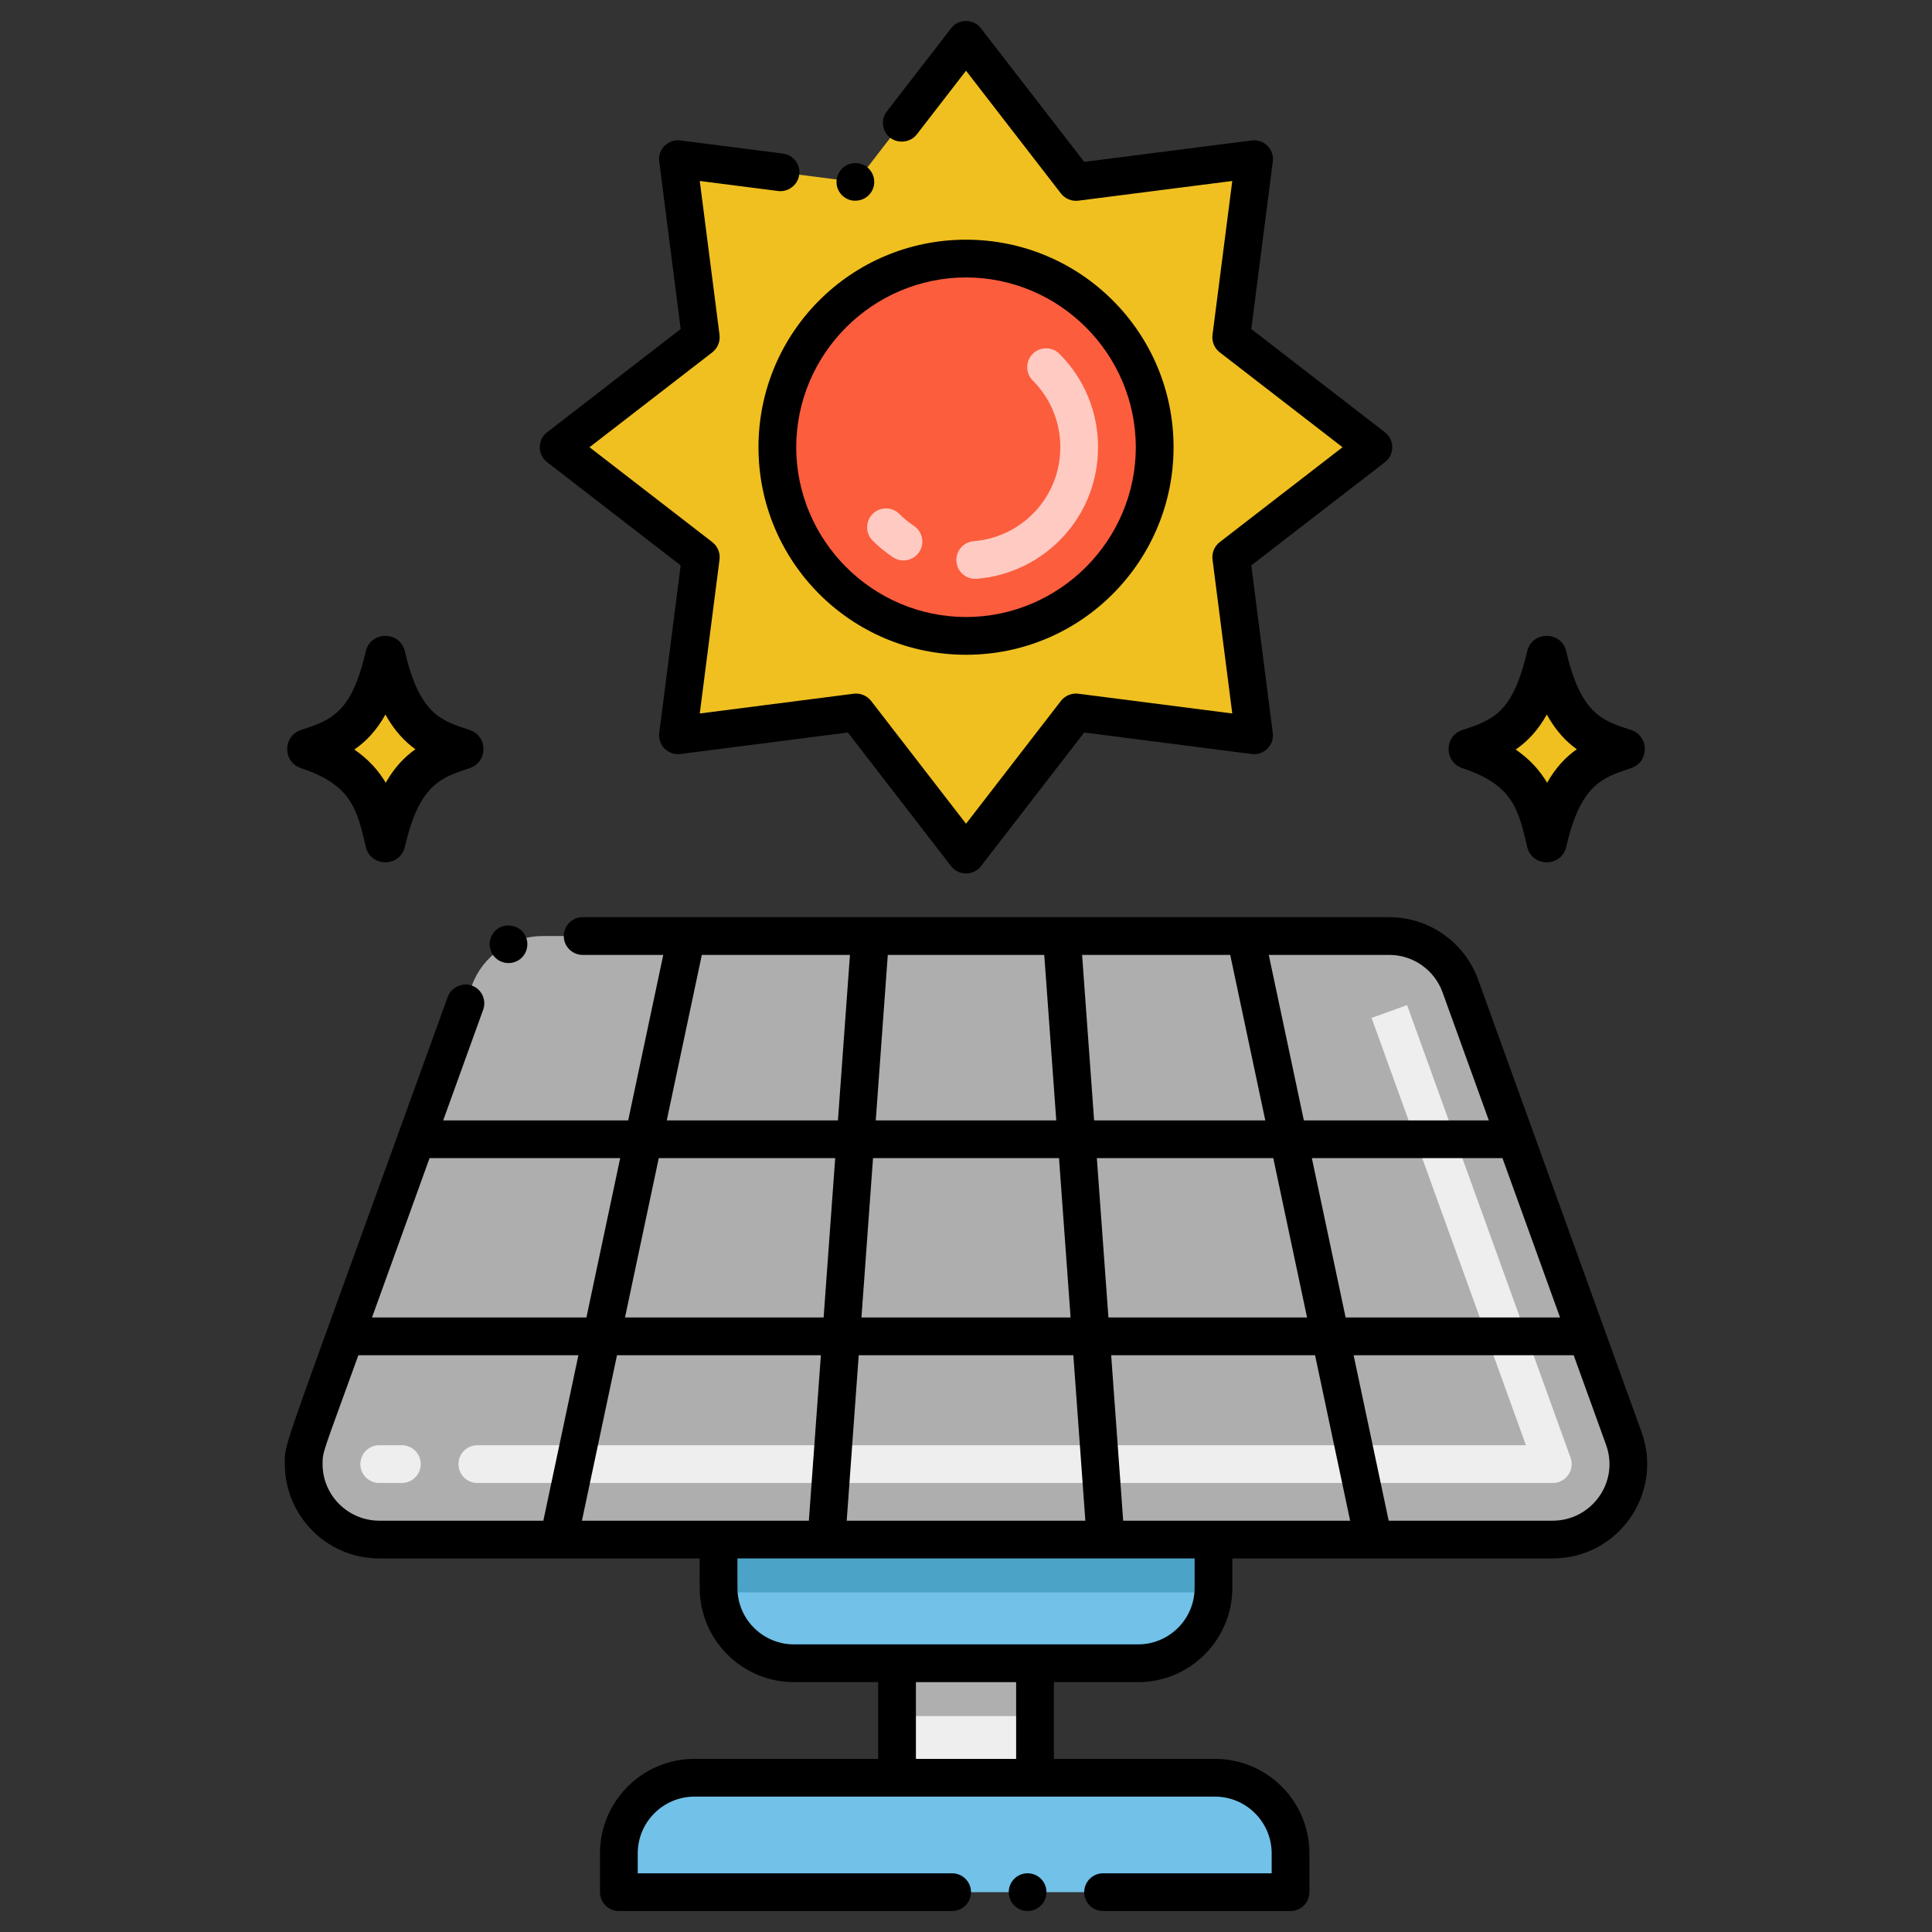 <?xml version="1.0" encoding="utf-8"?>
<svg version="1.1" data-id="Layer_1" xmlns="http://www.w3.org/2000/svg" xmlns:xlink="http://www.w3.org/1999/xlink" x="0px" y="0px"
	 viewBox="0 0 256 256" enable-background="new 0 0 256 256" xml:space="preserve">
<rect x="0" y="0" width="256" height="256" fill="#333333" stroke="none"/>
<g>
</g>
<g>
	<polygon fill="#F0C020" points="128.003,5.277 142.56,24.115 166.174,21.088 163.147,44.702 181.985,59.259 163.147,73.816 
		166.174,97.43 142.56,94.402 128.003,113.24 113.446,94.402 89.832,97.43 92.86,73.816 74.022,59.259 92.86,44.702 89.832,21.088 
		113.446,24.115 	"/>
	<circle fill="#FC5D3D" cx="128.003" cy="59.259" r="25"/>
	<path fill="#AEAEAE" d="M205.757,204.001H50.249c-6.931,0-11.76-6.88-9.405-13.398l21.663-59.972
		c1.432-3.962,5.192-6.602,9.405-6.602h112.181c4.212,0,7.973,2.64,9.405,6.602l21.663,59.972
		C217.517,197.122,212.688,204.001,205.757,204.001z"/>
	<path fill="#F0C020" d="M215.294,99.256c-3.961-1.309-8.051-2.453-10.348-12.345c-2.115,9.112-5.504,10.745-10.348,12.345
		c7.9,2.61,9.092,6.933,10.348,12.345C207.111,102.271,210.692,100.777,215.294,99.256z"/>
	<path d="M202.356,112.202c-1.147-4.945-1.905-8.212-8.591-10.421c-2.43-0.803-2.424-4.25,0-5.051
		c4.025-1.33,6.684-2.209,8.591-10.422c0.633-2.73,4.546-2.737,5.181,0c1.95,8.399,4.863,9.193,8.591,10.421
		c2.43,0.803,2.424,4.25,0,5.051c-3.881,1.282-6.686,2.209-8.591,10.421C206.901,114.945,202.993,114.945,202.356,112.202z
		 M200.836,99.317c1.914,1.314,3.222,2.815,4.164,4.403c1.141-2.017,2.462-3.405,3.934-4.439c-1.411-1.01-2.778-2.44-3.977-4.601
		C203.77,96.813,202.384,98.254,200.836,99.317z"/>
	<path fill="#F0C020" d="M61.407,99.256c-3.961-1.309-8.051-2.453-10.348-12.345c-2.115,9.112-5.504,10.745-10.348,12.345
		c7.9,2.61,9.092,6.933,10.348,12.345C53.224,102.271,56.805,100.777,61.407,99.256z"/>
	<path d="M48.468,112.202c-1.147-4.945-1.905-8.212-8.591-10.421c-2.43-0.803-2.424-4.25,0-5.051
		c4.025-1.33,6.684-2.209,8.591-10.422c0.633-2.73,4.546-2.737,5.181,0c1.95,8.399,4.863,9.193,8.591,10.421
		c2.43,0.803,2.424,4.25,0,5.051c-3.881,1.282-6.686,2.209-8.591,10.421C53.013,114.945,49.106,114.945,48.468,112.202z
		 M46.949,99.317c1.914,1.314,3.222,2.815,4.164,4.403c1.141-2.017,2.462-3.405,3.934-4.439c-1.411-1.01-2.778-2.44-3.977-4.601
		C49.883,96.813,48.497,98.254,46.949,99.317z"/>
	<path fill="#71C1E8" d="M160.793,204v6.39c0,0.2-0.01,0.41-0.02,0.61c-0.31,5.24-4.66,9.39-9.98,9.39h-45.58
		c-5.32,0-9.67-4.15-9.98-9.39c-0.01-0.2-0.02-0.41-0.02-0.61V204H160.793z"/>
	<path fill="#4BA4C7" d="M160.793,204v6.39c0,0.2-0.01,0.41-0.02,0.61h-65.54c-0.01-0.2-0.02-0.41-0.02-0.61V204H160.793z"/>
	<rect x="118.863" y="220.39" fill="#EEEEEE" width="18.28" height="15.17"/>
	<rect x="118.863" y="220.39" fill="#AFAFAF" width="18.28" height="7"/>
	<path fill="#71C1E8" d="M171.003,245.561v5.16h-89v-5.16c0-5.53,4.48-10,10-10h69C166.523,235.561,171.003,240.031,171.003,245.561
		z"/>
	<path fill="#FFCAC2" d="M129.219,76.702c-1.29,0-2.383-0.991-2.489-2.298c-0.111-1.376,0.914-2.583,2.291-2.693
		c6.368-0.515,11.475-5.807,11.475-12.452c0-3.344-1.298-6.483-3.653-8.839c-0.977-0.976-0.977-2.559,0-3.535
		c0.977-0.977,2.559-0.977,3.535,0c3.301,3.3,5.118,7.695,5.118,12.374c0,9.319-7.174,16.716-16.072,17.435
		C129.355,76.7,129.286,76.702,129.219,76.702z M118.332,73.846c-0.967-0.642-1.876-1.386-2.703-2.213
		c-0.977-0.976-0.977-2.559,0-3.535c0.976-0.977,2.56-0.977,3.535,0c0.592,0.591,1.242,1.124,1.932,1.581
		c1.151,0.763,1.465,2.315,0.702,3.465C121.035,74.293,119.486,74.61,118.332,73.846z"/>
	<path fill="#EEEEEE" d="M205.756,196.502l-142.507,0c-1.381,0-2.5-1.119-2.5-2.5s1.119-2.5,2.5-2.5h138.946l-20.453-56.623
		l4.703-1.698l21.662,59.973C208.694,194.779,207.488,196.502,205.756,196.502z M53.249,196.501h-3c-1.381,0-2.5-1.119-2.5-2.5
		s1.119-2.5,2.5-2.5h3c1.381,0,2.5,1.119,2.5,2.5S54.63,196.501,53.249,196.501z"/>
	<path d="M72.493,61.24l17.7,13.68l-2.84,22.19c-0.211,1.635,1.19,3.01,2.8,2.8l22.19-2.85l13.68,17.71
		c1.002,1.295,2.958,1.295,3.959,0l13.681-17.71l22.189,2.85c1.591,0.204,3.014-1.135,2.8-2.8l-2.85-22.19l17.71-13.68
		c1.294-1.001,1.294-2.958,0-3.96l-17.71-13.68l2.85-22.19c0.21-1.631-1.168-3.009-2.8-2.8l-22.189,2.84l-13.681-17.7
		c-1.001-1.295-2.958-1.294-3.959,0l-8.51,11.01c-0.84,1.09-0.64,2.66,0.45,3.5c1.07,0.82,2.69,0.61,3.51-0.44l6.53-8.45
		l12.58,16.27c0.529,0.69,1.42,1.06,2.3,0.95l20.4-2.61l-2.62,20.4c-0.11,0.88,0.25,1.76,0.949,2.3l16.28,12.58l-16.28,12.58
		c-0.689,0.54-1.06,1.42-0.949,2.29l2.62,20.41l-20.41-2.62c-0.86-0.11-1.761,0.26-2.29,0.95l-12.58,16.28l-12.58-16.28
		c-0.54-0.69-1.43-1.06-2.29-0.95l-20.41,2.62l2.62-20.41c0.11-0.87-0.26-1.75-0.95-2.29l-16.28-12.58l16.28-12.58
		c0.69-0.54,1.06-1.42,0.95-2.3l-2.62-20.4l10.38,1.33c1.36,0.17,2.62-0.81,2.8-2.16c0.168-1.381-0.774-2.611-2.16-2.8l-13.59-1.74
		c-1.606-0.208-3.011,1.147-2.8,2.8l2.84,22.19l-17.7,13.68C71.199,58.282,71.199,60.239,72.493,61.24z"/>
	<path d="M110.863,23.781c-0.189,1.409,0.837,2.639,2.16,2.8c1.542,0.144,2.64-0.92,2.8-2.16c0.17-1.37-0.8-2.62-2.16-2.8
		C112.303,21.46,111.033,22.43,110.863,23.781z"/>
	<path d="M128.003,86.76c15.354,0,27.5-12.477,27.5-27.5c0-15.189-12.29-27.5-27.5-27.5c-15.203,0-27.5,12.29-27.5,27.5
		C100.503,74.45,112.793,86.76,128.003,86.76z M128.003,36.76c12.38,0.02,22.479,10.11,22.5,22.5
		c-0.021,12.38-10.12,22.48-22.5,22.5c-12.38-0.02-22.48-10.12-22.5-22.5C105.523,46.87,115.623,36.781,128.003,36.76z"/>
	<path d="M62.523,130.591c-1.27-0.46-2.75,0.25-3.2,1.51c-22.649,62.684-21.58,58.815-21.58,61.91c0,6.631,5.336,12.469,12.51,12.49
		c4.696,0,37.835,0,42.46,0c0,4.02-0.014,3.921,0.024,4.648c0.39,6.584,5.87,11.742,12.476,11.742h11.15v10.17h-24.36
		c-6.89,0-12.5,5.61-12.5,12.5v5.16c0,1.366,1.111,2.5,2.5,2.5h44.16c1.38,0,2.5-1.12,2.5-2.5s-1.12-2.5-2.5-2.5h-41.66v-2.66
		c0.01-4.13,3.37-7.49,7.5-7.5c13.701,0,56.194,0,69,0c4.13,0.01,7.49,3.37,7.5,7.5v2.66h-22.34c-1.38,0-2.5,1.12-2.5,2.5
		s1.12,2.5,2.5,2.5h24.84c1.396,0,2.5-1.125,2.5-2.5v-5.16c0-6.89-5.61-12.5-12.5-12.5h-21.36v-10.17h11.15
		c6.894,0,12.5-5.6,12.5-12.5v-3.89c4.128,0,37.897,0,42.46,0c8.755-0.025,14.678-8.695,11.76-16.75l-21.66-59.97
		c-1.79-4.94-6.51-8.25-11.76-8.25c-12.468,0-95.147,0-106.89,0c-1.37,0-2.5,1.12-2.5,2.5c0,1.38,1.13,2.5,2.5,2.5
		c0.01,0,0.01,0,0.02,0h10.662l-4.647,21.926H58.726l5.297-14.666C64.493,132.5,63.813,131.06,62.523,130.591z M71.997,201.5H50.253
		c-4.14-0.01-7.51-3.37-7.51-7.49c0-1.725,0.016-1.349,4.743-14.437h29.157L71.997,201.5z M77.108,201.5l4.647-21.926h27.016
		l-1.593,21.926H77.108z M134.643,233.06h-13.28v-10.17h13.28V233.06z M158.293,210.39c0,4.163-3.377,7.5-7.5,7.5
		c-5.261,0-39.915,0-45.58,0c-3.963,0-7.251-3.091-7.483-7.018c-0.026-0.523-0.017-3.819-0.017-4.372c7.073,0,53.236,0,60.58,0
		V210.39z M145.338,153.456h23.378l4.476,21.118h-26.32L145.338,153.456z M148.828,201.5l-1.592-21.926h27.017l4.647,21.926H148.828
		z M212.813,191.45c1.785,4.942-1.917,10.038-7.06,10.05h-21.744l-4.647-21.926h29.159L212.813,191.45z M206.715,174.574h-28.412
		l-4.476-21.118h25.257L206.715,174.574z M184.093,126.531c3.15,0,5.979,1.99,7.05,4.95l6.134,16.976h-24.51l-4.647-21.926H184.093z
		 M163.01,126.531l4.647,21.926h-22.682l-1.592-21.926H163.01z M117.637,126.531h20.733l1.592,21.926h-23.918L117.637,126.531z
		 M115.681,153.456h24.644l1.534,21.118h-27.712L115.681,153.456z M142.223,179.574l1.592,21.926h-31.623l1.593-21.926H142.223z
		 M92.996,126.531h19.627l-1.593,21.926H88.349L92.996,126.531z M87.29,153.456h23.378l-1.534,21.118h-26.32L87.29,153.456z
		 M82.178,153.456l-4.475,21.118H49.292l7.628-21.118H82.178z"/>
	<path d="M68.513,127.341c1.26-0.631,1.71-2.179,1.09-3.36c-0.6-1.2-2.15-1.71-3.36-1.09c0,0,0,0-0.01,0
		c-1.164,0.591-1.731,2.059-1.08,3.36C65.807,127.53,67.347,127.939,68.513,127.341z"/>
	<circle cx="136.163" cy="250.72" r="2.5"/>
</g>
</svg>
